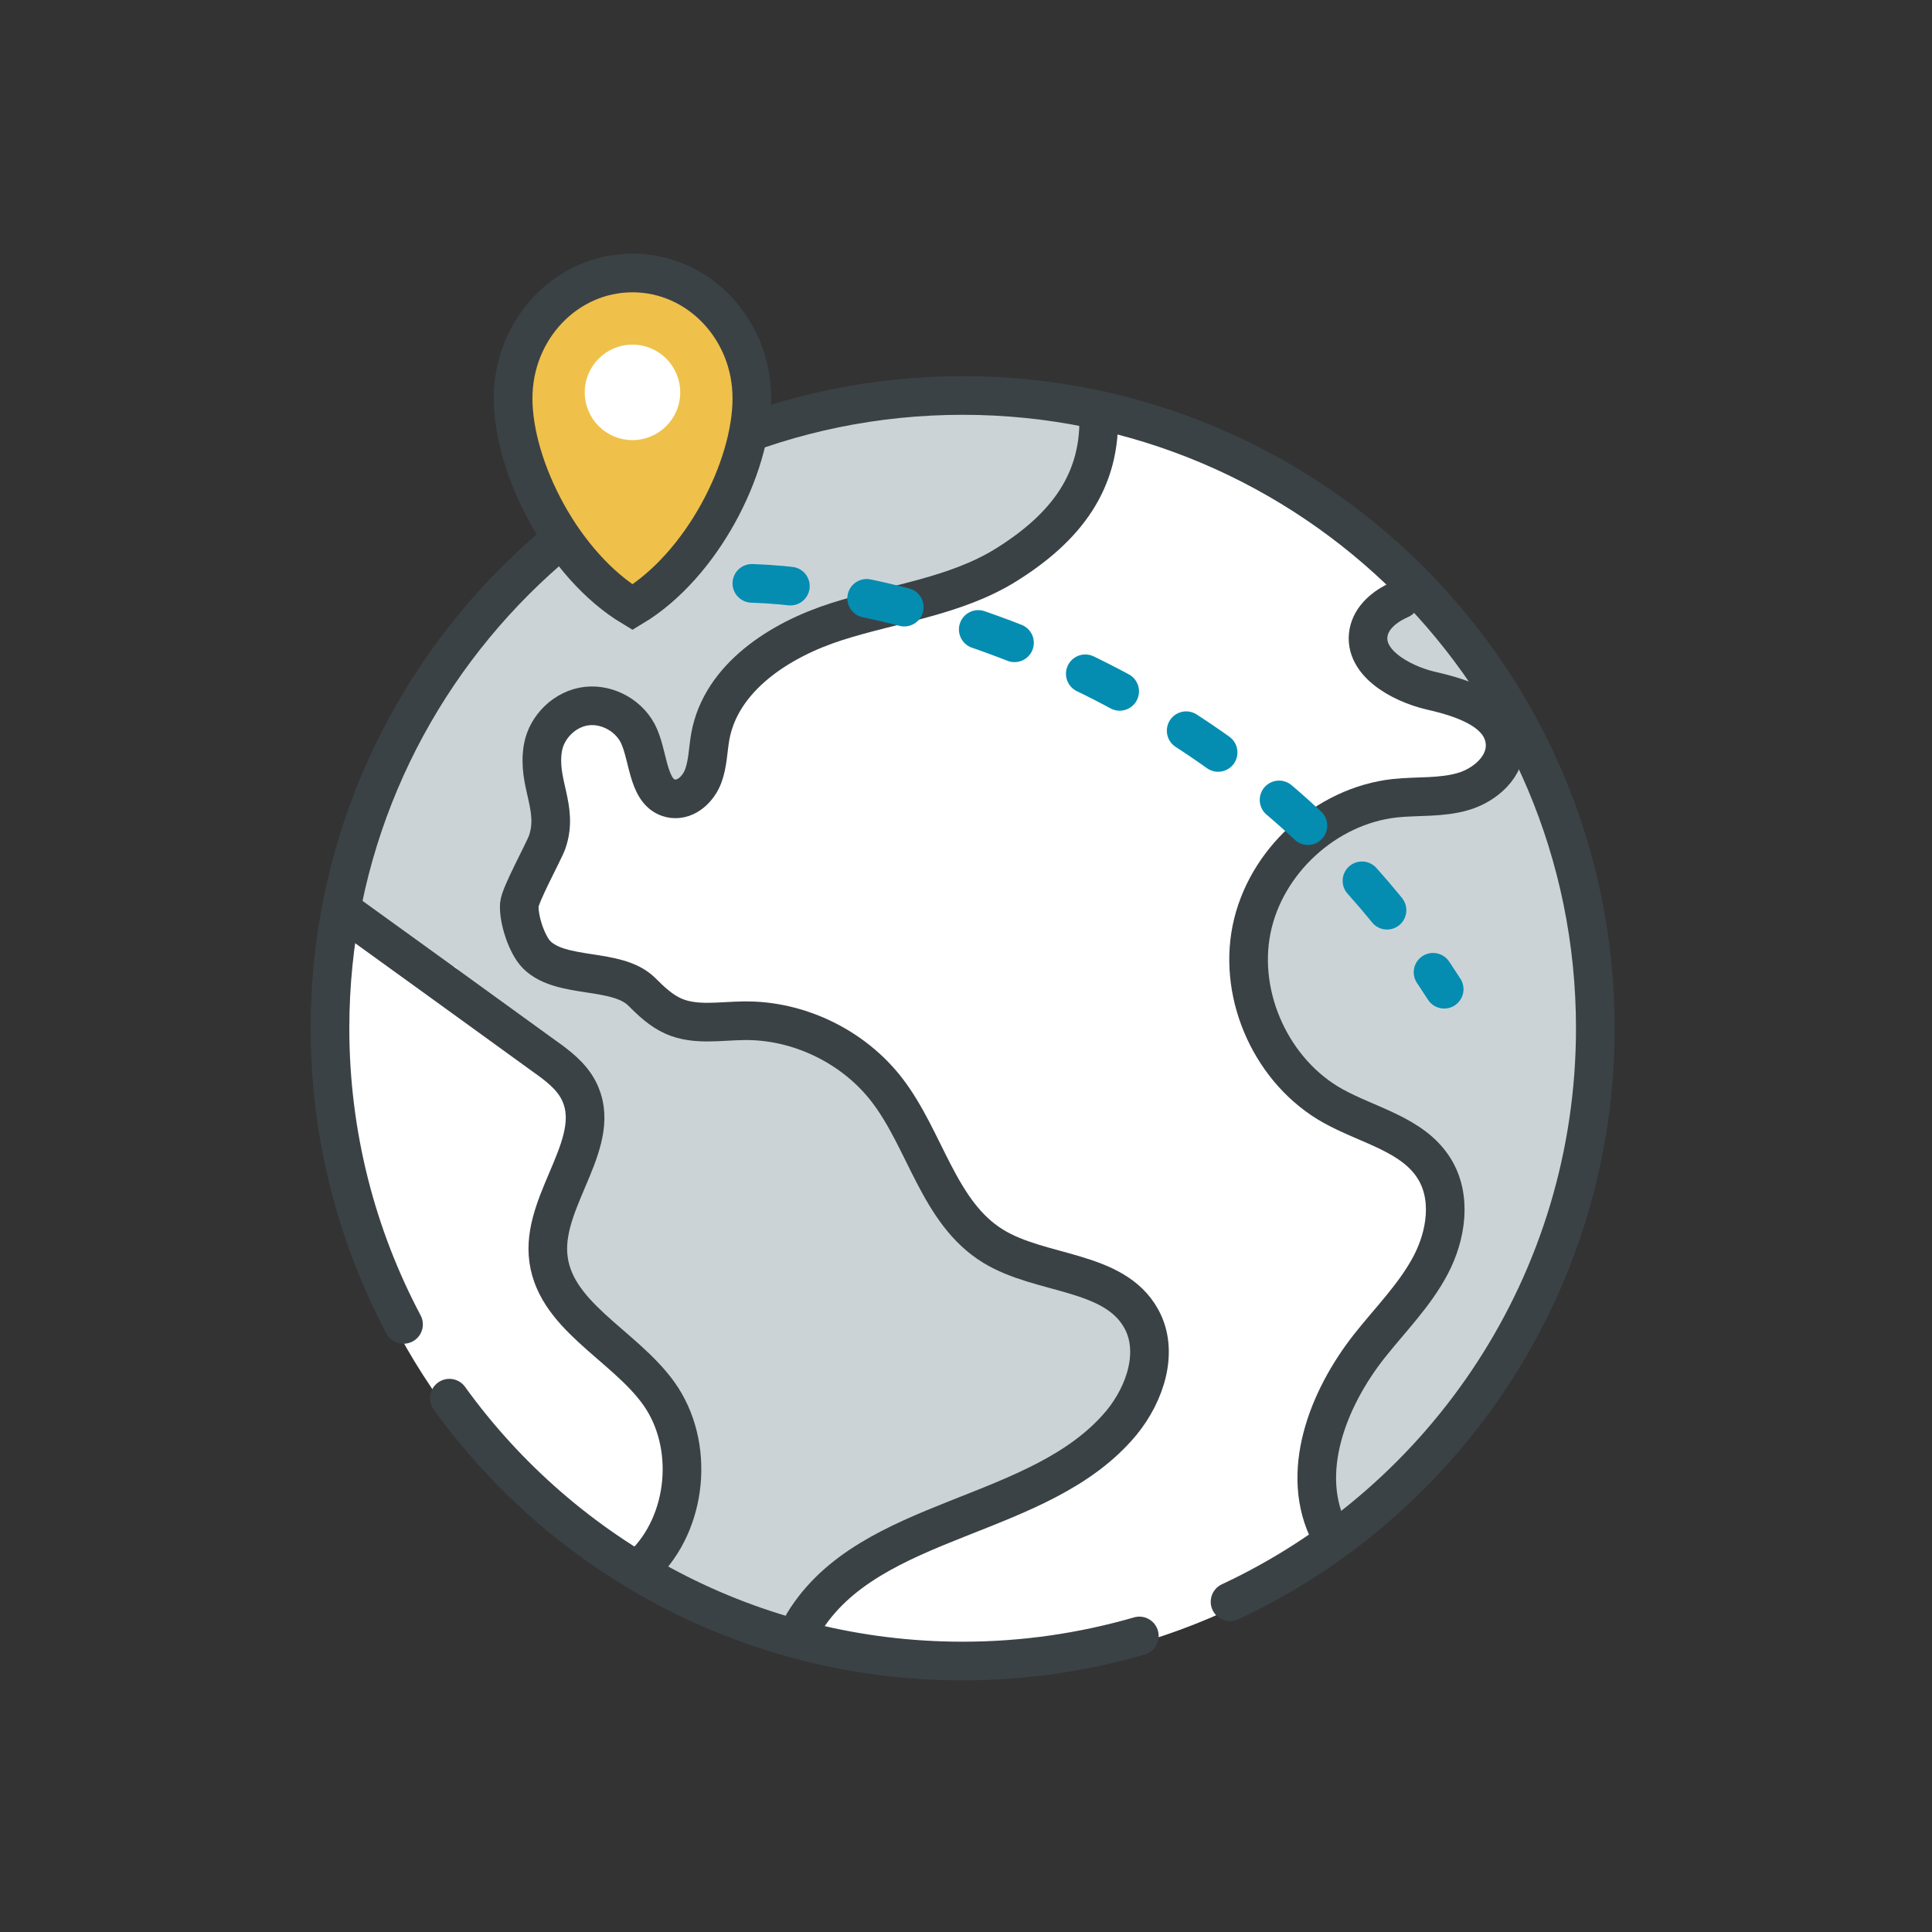 
<svg width="100" height="100" viewBox="0 0 100 100" fill="none" xmlns="http://www.w3.org/2000/svg">
<rect x="0" y="0" width="100" height="100" fill="#333333" stroke="none"/>
<path d="M49.704 86.37C67.946 86.37 82.734 71.581 82.734 53.339C82.734 35.097 67.946 20.309 49.704 20.309C31.462 20.309 16.673 35.097 16.673 53.339C16.673 71.581 31.462 86.37 49.704 86.37Z" fill="white"/>
<path d="M68.573 74.062V79.623L72.28 77.151L77.841 70.973L81.548 61.087L82.783 53.055L81.548 43.787L77.841 35.755L73.516 30.812L71.044 32.048V33.901L73.516 35.137L77.223 36.991L77.841 39.462L75.987 41.316L69.191 42.551L65.484 45.023L64.866 51.201L68.573 56.762L73.516 59.851L74.751 63.558L72.28 67.266L68.573 74.062Z" fill="#CCD3D7"/>
<path d="M58.984 67.612C57.6 65.783 54.795 66.24 52.892 65.437C48.492 63.583 48.171 59.036 44.934 56.107C42.648 54.031 41.264 54.105 38.496 53.463C34.406 52.524 29.92 50.621 26.719 48.05C26.485 47.865 26.238 47.742 25.99 47.68C26.102 46.951 26.299 45.987 26.534 45.011C27.214 44.949 27.819 44.553 27.955 43.688C27.98 43.528 27.992 43.355 28.017 43.194C28.017 43.194 28.017 43.194 28.029 43.194C28.029 43.182 28.029 43.157 28.029 43.145C28.326 40.13 27.461 37.399 31.823 36.744C32.218 37.473 32.614 38.214 33.022 38.943C32.91 41.328 36.58 41.316 36.729 38.943C37.075 33.234 47.282 31.405 50.927 29.824C54.201 28.39 56.302 26.364 57.192 22.892C57.55 21.495 56.29 20.272 54.906 20.605C53.781 20.877 52.669 21.125 51.545 21.359C41.98 20.989 34.035 24.584 26.645 30.578C23.334 33.272 18.082 39.648 18.626 44.726C18.255 45.233 18.156 45.925 18.588 46.642C19.392 47.976 21.888 49.694 23.605 50.065C23.704 50.275 23.865 50.485 24.112 50.67C25.311 51.634 26.312 53.067 27.696 53.784C27.869 53.871 28.054 53.932 28.227 54.007C28.264 54.538 28.486 55.057 28.993 55.452C32.391 57.986 27.448 63.151 29.03 66.45C29.623 67.698 32.045 68.736 32.861 69.613C35.962 72.962 35.048 76.521 34.257 80.426C34.134 81.056 34.22 81.773 34.739 82.23C36.346 83.651 38.557 84.491 40.732 83.997C41.535 83.812 42.178 83.194 42.858 82.774C45.601 81.093 48.295 79.413 51.087 77.781C53.658 76.274 62.444 72.184 58.984 67.612Z" fill="#CCD3D7"/>
<path d="M58.972 84.677C56.068 85.517 53.003 85.974 49.827 85.974C38.891 85.974 29.203 80.611 23.26 72.369" stroke="#3B4246" stroke-width="2" stroke-miterlimit="10" stroke-linecap="round" stroke-linejoin="round"/>
<path d="M20.887 68.551C18.465 63.979 17.081 58.764 17.081 53.216C17.081 35.125 31.736 20.47 49.827 20.47C67.918 20.47 82.573 35.125 82.573 53.216C82.573 66.351 74.838 77.695 63.667 82.909" stroke="#3B4246" stroke-width="2" stroke-miterlimit="10" stroke-linecap="round" stroke-linejoin="round"/>
<path d="M56.858 21.298C57.044 24.906 55.153 27.316 52.089 29.231C49.457 30.874 46.256 31.233 43.315 32.172C40.362 33.111 37.322 35.063 36.766 38.115C36.642 38.807 36.642 39.524 36.395 40.179C36.148 40.834 35.53 41.427 34.826 41.341C33.541 41.168 33.602 39.302 33.084 38.115C32.639 37.09 31.489 36.423 30.377 36.546C29.265 36.67 28.301 37.596 28.104 38.696C27.782 40.538 28.932 41.798 28.326 43.577C28.153 44.072 26.917 46.308 26.88 46.827C26.831 47.569 27.263 48.903 27.782 49.422C29.067 50.695 31.922 50.065 33.207 51.325C33.701 51.819 34.22 52.314 34.863 52.598C35.987 53.092 37.273 52.845 38.508 52.833C41.338 52.796 44.168 54.167 45.898 56.404C47.912 59.011 48.579 62.768 51.397 64.498C53.88 66.03 57.662 65.709 59.07 68.254C60.01 69.947 59.28 72.134 58.057 73.63C53.856 78.708 45.02 78.387 41.597 84.01" stroke="#3B4246" stroke-width="2" stroke-miterlimit="10" stroke-linecap="round" stroke-linejoin="round"/>
<path d="M33.269 81.043C35.604 78.819 35.987 74.766 34.097 72.122C32.268 69.564 28.573 68.069 28.363 64.905C28.165 61.94 31.316 59.011 29.932 56.404C29.537 55.662 28.845 55.143 28.165 54.661C24.681 52.14 21.208 49.62 17.724 47.111" stroke="#3B4246" stroke-width="2" stroke-miterlimit="10" stroke-linecap="round" stroke-linejoin="round"/>
<path d="M72.478 31.023C71.773 31.331 71.082 31.85 70.871 32.592C70.427 34.223 72.441 35.372 74.084 35.755C75.728 36.126 77.804 36.806 77.903 38.486C77.964 39.672 76.877 40.636 75.728 40.97C74.591 41.303 73.368 41.192 72.194 41.316C68.623 41.711 65.484 44.603 64.779 48.112C64.075 51.622 65.867 55.502 68.993 57.244C70.81 58.257 73.133 58.715 74.233 60.482C75.159 61.964 74.863 63.942 74.047 65.486C73.232 67.031 71.971 68.291 70.884 69.663C68.709 72.418 67.214 76.286 68.845 79.4" stroke="#3B4246" stroke-width="2" stroke-miterlimit="10" stroke-linecap="round" stroke-linejoin="round"/>
<path d="M38.916 30.195C46.536 30.428 64.371 34.956 74.751 51.202" stroke="#048DB1" stroke-width="2" stroke-linecap="round" stroke-linejoin="round" stroke-dasharray="2 4"/>
<path d="M38.916 20.618C38.916 24.201 36.342 29.268 32.738 31.43C29.134 29.268 26.559 24.201 26.559 20.618C26.559 17.035 29.325 14.13 32.738 14.13C36.15 14.13 38.916 17.035 38.916 20.618Z" fill="#EFC14A" stroke="#3B4246" stroke-width="2"/>
<ellipse cx="32.737" cy="20.309" rx="2.471" ry="2.471" fill="white"/>
</svg>
